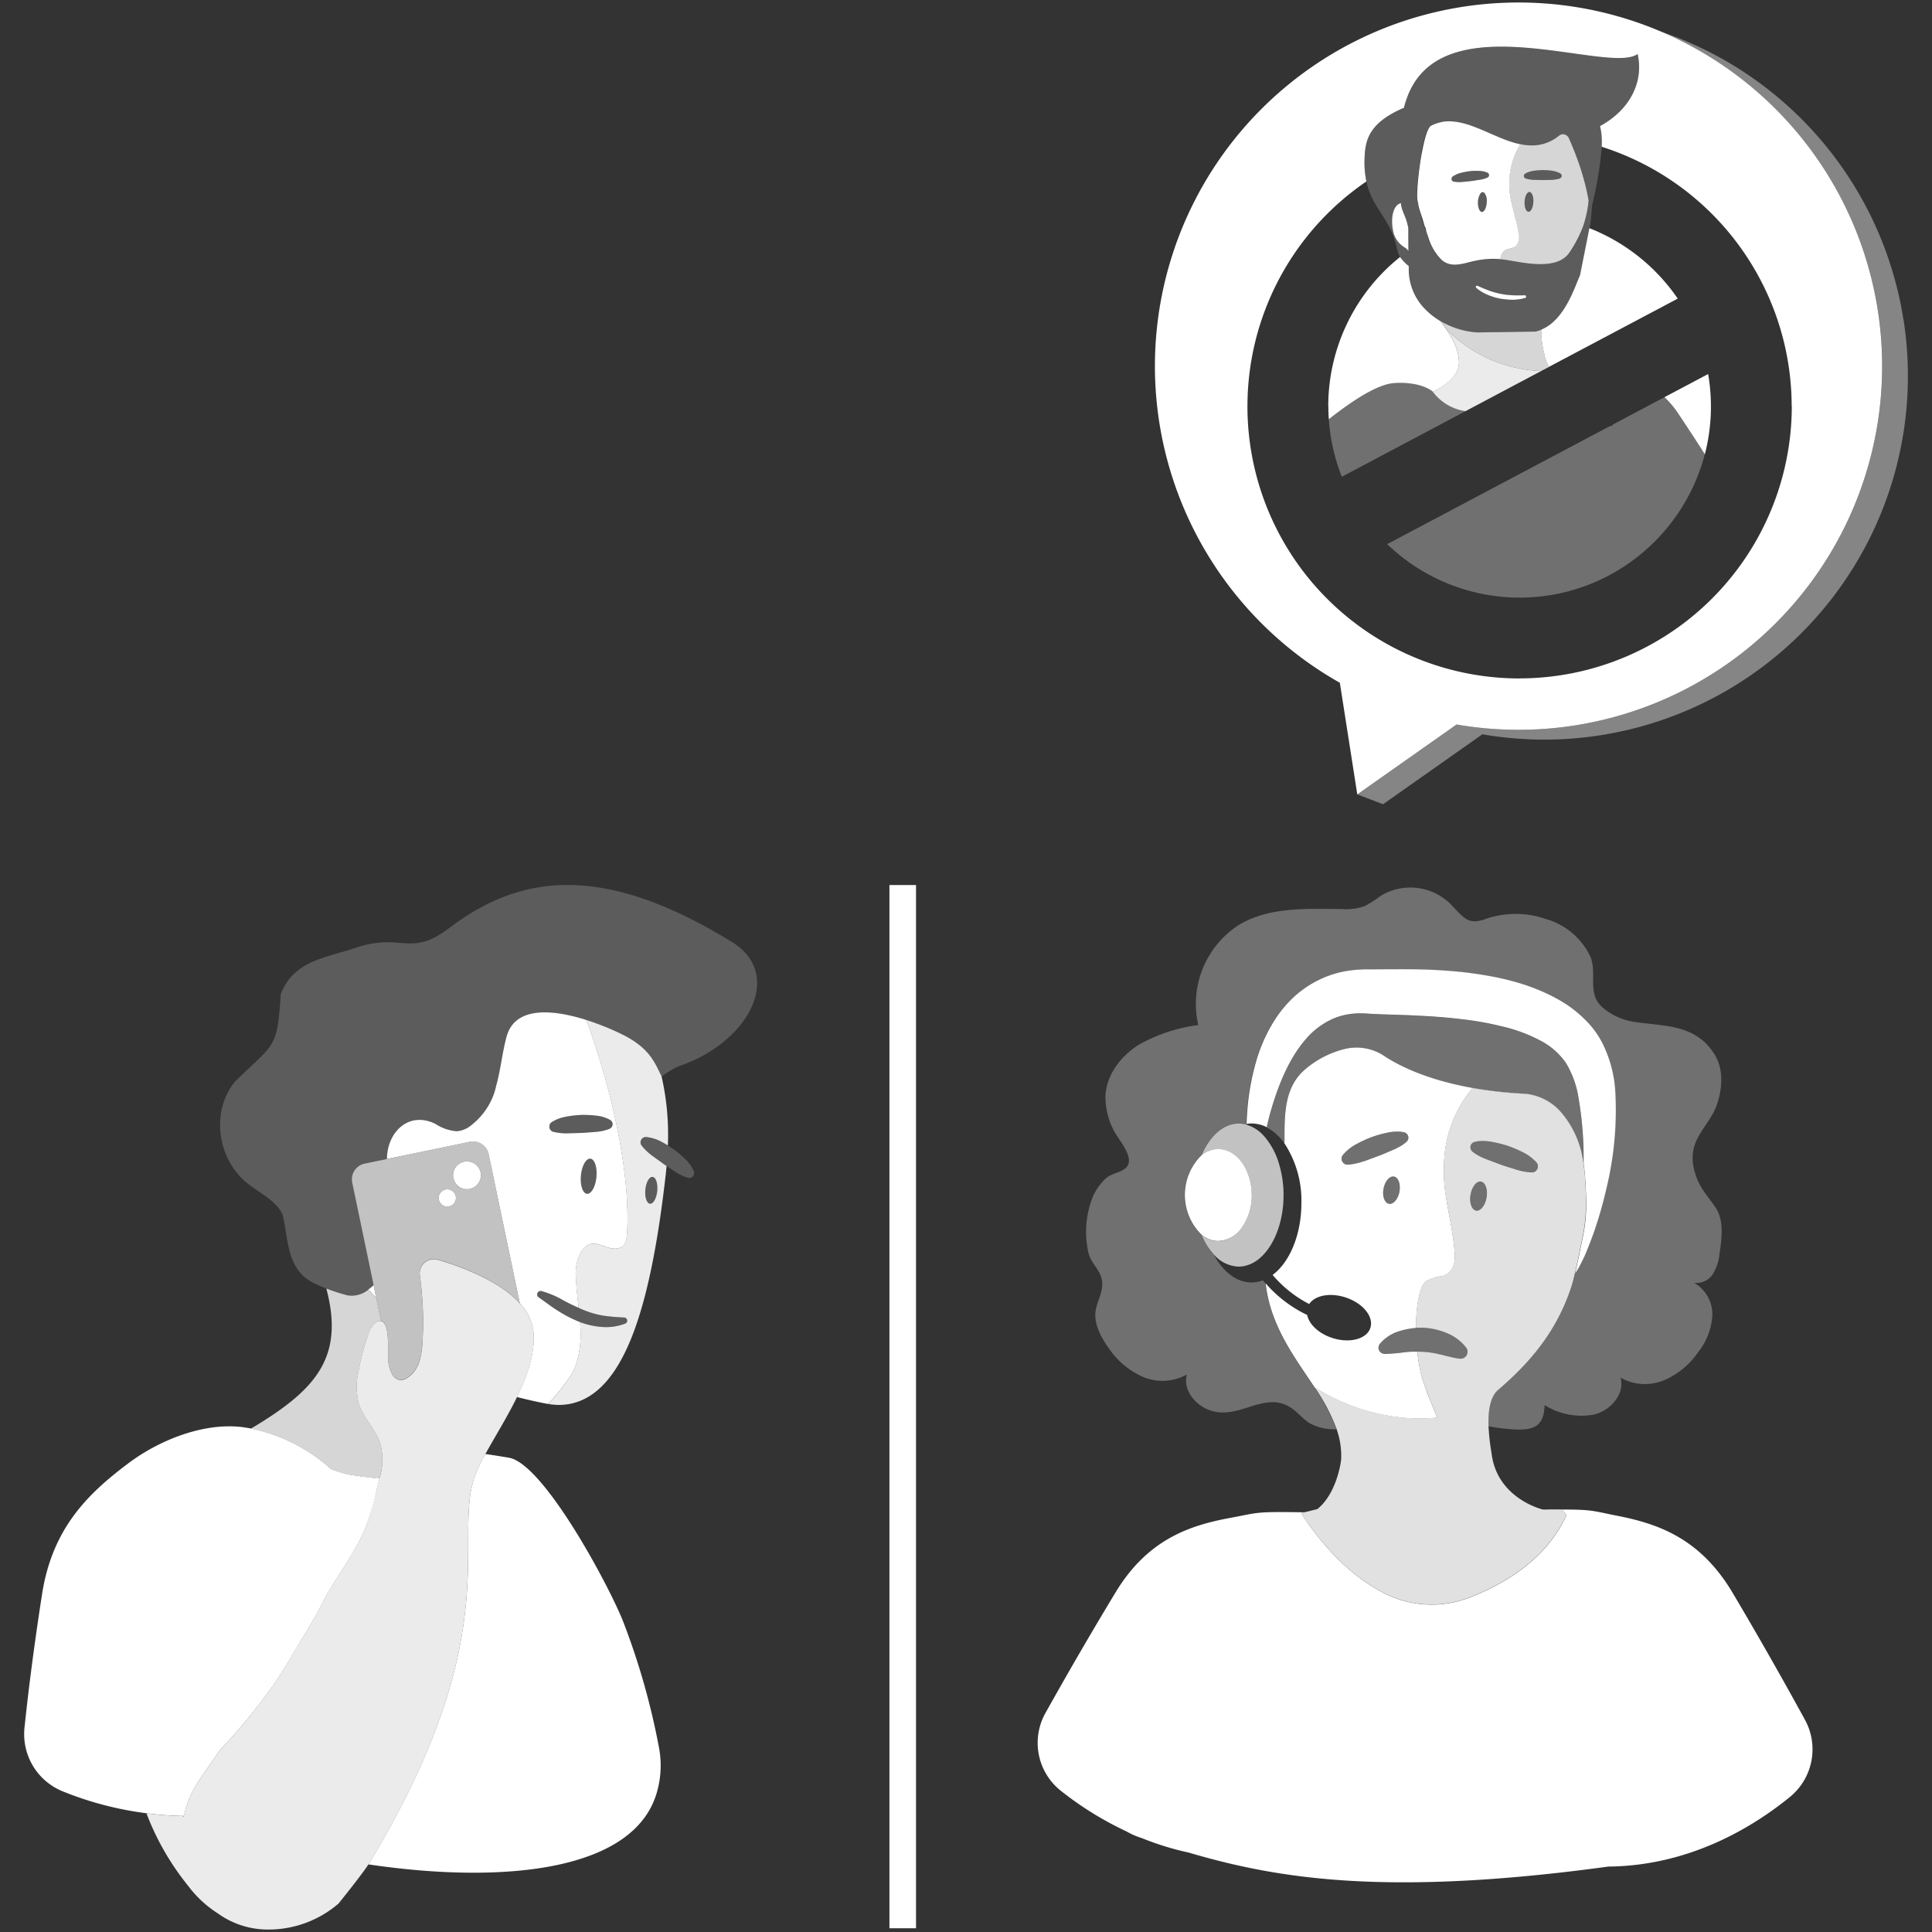 <svg viewBox="0 0 300 300" xmlns="http://www.w3.org/2000/svg"><rect x="0" y="0" width="300" height="300" fill="#333333" stroke="none"/><g fill="#fff"><path d="m 269.07 247.38 c -5.01 -8.46 -11.5 -10.75 -17.93 -12.01 -4.52 -.89 -3.67 -1.02 -11.48 -.96 a 16.63 16.63 0 0 0 2.94 .04 l .65 .81 c -1.67 3.76 -5.62 9.11 -14.93 12.76 a 16.33 16.33 0 0 1 -14.54 -1.26 l -.59 -.35 c -5.34 -3.23 -9.2 -8.46 -10.9 -11.07 -.14 -.24 -.21 -.38 -.21 -.38 l .55 -.13 c -7.92 -.12 -7.03 .02 -11.56 .86 -6.41 1.18 -12.87 3.37 -17.83 11.55 -4.49 7.41 -8.3 14.1 -10.89 18.73 a 9.5 9.5 0 0 0 2.31 12.05 51.41 51.41 0 0 0 10.3 6.38 10.89 10.89 0 0 0 2.29 1 l .05 .02 a 44.56 44.56 0 0 0 7.25 2.24 c 13.24 3.88 30.03 6.98 65.2 2.18 12.58 -.12 22.37 -6.08 28.14 -10.77 a 9.55 9.55 0 0 0 2.39 -12.01 c -2.62 -4.79 -6.56 -11.84 -11.21 -19.68 z"/><path d="m 266.42 187.56 c -1.22 -1.83 -2.56 -3.15 -3.2 -5.36 a 9.78 9.78 0 0 1 -.25 -1.01 6.92 6.92 0 0 1 -.04 -2.55 c .52 -2.72 2.82 -4.55 3.69 -7.17 .86 -2.6 1.06 -5.55 -.5 -7.93 -3.01 -4.57 -7.72 -4.14 -12.44 -4.88 a 9.8 9.8 0 0 1 -4.76 -2.16 c -2.59 -2.17 -.85 -5.29 -1.97 -7.96 a 10.96 10.96 0 0 0 -6.88 -5.83 14.36 14.36 0 0 0 -9.11 -.11 c -3.01 1.15 -3.53 .03 -5.76 -2.26 a 8.88 8.88 0 0 0 -10.78 -1.25 18.16 18.16 0 0 1 -2.51 1.61 8.58 8.58 0 0 1 -3.46 .46 c -5.52 -.05 -11.42 -.37 -16.14 2.5 a 14.6 14.6 0 0 0 -6.24 15.51 25.23 25.23 0 0 0 -9.34 3.12 c -2.78 1.78 -5 4.74 -5.08 8.05 a 11.47 11.47 0 0 0 1.16 4.93 c .74 1.65 3.72 4.63 1.93 6.15 -.81 .69 -2.17 .78 -3.07 1.6 a 8.77 8.77 0 0 0 -1.94 2.72 14.64 14.64 0 0 0 -.81 8.33 c .28 2.04 1.93 2.94 2.2 4.81 .26 1.77 -.89 3.29 -1.03 4.97 -.16 1.98 1.03 4.06 2.15 5.6 a 12.31 12.31 0 0 0 5.25 4.35 7.73 7.73 0 0 0 6.82 -.38 c -.71 2.44 1.41 5.03 4.02 5.71 4.44 1.17 8.27 -3.33 12.35 -.38 .94 .68 1.67 1.62 2.66 2.23 a 7.62 7.62 0 0 0 3.57 .95 c .2 .01 .41 .01 .61 .02 a 28.68 28.68 0 0 0 -3.43 -6.49 l .04 .02 c -3.08 -4.67 -6.86 -9.52 -7.62 -16.18 -.14 -.16 -.28 -.32 -.42 -.49 a 5.01 5.01 0 0 1 -1.75 .33 c -2.35 0 -4.45 -1.69 -5.87 -4.34 a 10.33 10.33 0 0 1 -1.9 -3.02 8.65 8.65 0 0 1 -.16 -12.24 c .05 -.05 .11 -.11 .16 -.16 1.25 -2.96 3.37 -4.9 5.77 -4.9 a 4.49 4.49 0 0 1 .97 .12 c .07 -.01 .13 -.04 .2 -.05 q .04 -.99 .11 -1.98 a 38.13 38.13 0 0 1 1.29 -7.42 24.58 24.58 0 0 1 3.28 -7.21 18.83 18.83 0 0 1 2.77 -3.2 16.52 16.52 0 0 1 3.62 -2.47 15.5 15.5 0 0 1 4.22 -1.42 18.31 18.31 0 0 1 2.17 -.26 c .36 -.02 .72 -.04 1.08 -.04 h .94 c 2.24 -.02 4.72 -.05 7.15 0 q 3.67 .08 7.42 .48 c 4.96 .62 10.11 1.65 14.95 4.54 a 18.91 18.91 0 0 1 3.41 2.64 14.24 14.24 0 0 1 2.73 3.57 19.33 19.33 0 0 1 2.14 8.06 51.64 51.64 0 0 1 -1.42 14.84 63.77 63.77 0 0 1 -2.03 7.01 c -.41 1.14 -.85 2.28 -1.34 3.39 -.26 .55 -.52 1.1 -.82 1.64 a 8.84 8.84 0 0 1 -.64 1.02 c -.22 .92 -.42 1.69 -.58 2.18 -2.32 6.95 -6.43 11.72 -11.34 15.93 -1.12 .96 -1.48 2.81 -1.5 4.72 0 .3 0 .6 .02 .9 a 30.5 30.5 0 0 0 4.14 .5 c 3.11 .14 4.46 -.67 4.57 -3.79 a 10.64 10.64 0 0 0 7.76 1.45 c 2.61 -.69 4.73 -3.28 4.02 -5.71 a 7.73 7.73 0 0 0 6.82 .38 12.3 12.3 0 0 0 5.25 -4.35 10.19 10.19 0 0 0 2.19 -5.62 5.68 5.68 0 0 0 -2.83 -5.14 3.01 3.01 0 0 0 2.92 -1.37 7.36 7.36 0 0 0 1.04 -3.25 c .35 -2.28 .69 -5.08 -.6 -7.01 z" opacity=".3"/><path d="m 245.11 170.55 a 14.97 14.97 0 0 0 -1.98 -5.5 10.98 10.98 0 0 0 -4.08 -3.51 23.99 23.99 0 0 0 -5.79 -2.13 47.76 47.76 0 0 0 -6.52 -1.15 c -2.23 -.28 -4.51 -.43 -6.82 -.54 -2.32 -.14 -4.61 -.15 -7.12 -.28 l -.85 -.05 c -.24 -.02 -.47 -.02 -.71 -.02 a 11.73 11.73 0 0 0 -1.38 .08 10.22 10.22 0 0 0 -2.59 .64 11.82 11.82 0 0 0 -4.53 3.31 c -2.66 3.05 -4.38 7.35 -5.6 11.77 -.17 .62 -.31 1.25 -.46 1.88 a 7.78 7.78 0 0 1 2.75 2.49 c .01 -.17 .02 -.35 .02 -.52 -.01 -4.04 -.01 -8.15 3.12 -10.89 a 14.91 14.91 0 0 1 6.3 -3.25 7.76 7.76 0 0 1 6.06 1.1 c 2.96 1.95 9.65 5.24 21.8 5.86 a 8.38 8.38 0 0 1 5.58 2.77 14.8 14.8 0 0 1 3.57 8.11 55.21 55.21 0 0 0 -.77 -10.17 z" opacity=".3"/><path d="m 196.69 175.03 c .15 -.63 .29 -1.26 .46 -1.88 1.22 -4.42 2.94 -8.72 5.6 -11.77 a 11.82 11.82 0 0 1 4.53 -3.31 10.22 10.22 0 0 1 2.59 -.64 11.73 11.73 0 0 1 1.38 -.08 q .35 0 .71 .02 l .85 .05 c 2.51 .14 4.8 .15 7.12 .28 2.31 .11 4.59 .26 6.82 .54 a 47.76 47.76 0 0 1 6.52 1.15 23.99 23.99 0 0 1 5.79 2.13 10.98 10.98 0 0 1 4.08 3.51 14.97 14.97 0 0 1 1.98 5.5 55.23 55.23 0 0 1 .78 10.14 c .1 .66 .18 1.35 .23 2.09 .1 1.46 .18 2.92 .17 4.37 a 23.09 23.09 0 0 1 -.4 4.34 c -.39 1.99 -.89 4.41 -1.31 6.24 a 8.84 8.84 0 0 0 .64 -1.02 c .29 -.54 .56 -1.09 .82 -1.64 .49 -1.12 .92 -2.25 1.34 -3.39 a 63.77 63.77 0 0 0 2.03 -7.01 51.63 51.63 0 0 0 1.42 -14.84 19.33 19.33 0 0 0 -2.14 -8.06 14.24 14.24 0 0 0 -2.73 -3.57 18.91 18.91 0 0 0 -3.41 -2.64 c -4.85 -2.88 -9.99 -3.91 -14.95 -4.54 q -3.74 -.41 -7.42 -.48 c -2.43 -.04 -4.91 -.01 -7.15 0 h -.94 c -.36 0 -.72 .02 -1.08 .04 a 18.28 18.28 0 0 0 -2.17 .26 15.5 15.5 0 0 0 -4.22 1.42 16.52 16.52 0 0 0 -3.62 2.47 18.83 18.83 0 0 0 -2.77 3.2 24.58 24.58 0 0 0 -3.28 7.21 38.13 38.13 0 0 0 -1.29 7.42 q -.07 1 -.11 1.98 a 4.97 4.97 0 0 1 .83 -.07 5.14 5.14 0 0 1 2.3 .58 z"/><path d="m 198.64 180.85 a 11.4 11.4 0 0 0 -2.31 -4.38 5.89 5.89 0 0 0 -2.8 -1.83 v -.1 c -.07 .01 -.13 .03 -.2 .05 a 4.49 4.49 0 0 0 -.97 -.12 c -2.4 0 -4.52 1.95 -5.77 4.9 a 4.25 4.25 0 0 1 2.09 -.91 3.89 3.89 0 0 1 .48 -.03 c 2.1 0 3.91 1.73 4.73 4.21 .08 .25 .16 .51 .22 .77 a 9.64 9.64 0 0 1 .24 2.17 v .06 a 8.65 8.65 0 0 1 -1.49 4.94 4.62 4.62 0 0 1 -3.7 2.14 3.92 3.92 0 0 1 -1.7 -.4 4.7 4.7 0 0 1 -.87 -.54 10.31 10.31 0 0 0 1.9 3.02 5.32 5.32 0 0 0 3.87 1.88 4.57 4.57 0 0 0 1.82 -.4 5.72 5.72 0 0 0 1.42 -.89 c .16 -.14 .32 -.28 .47 -.44 1.94 -1.97 3.24 -5.43 3.24 -9.37 a 16.68 16.68 0 0 0 -.67 -4.73 z" opacity=".7"/><path d="m 194.12 183.4 c -.06 -.27 -.14 -.52 -.22 -.77 -.81 -2.48 -2.62 -4.21 -4.73 -4.21 a 3.89 3.89 0 0 0 -.48 .03 4.25 4.25 0 0 0 -2.09 .91 8.65 8.65 0 0 0 -.16 12.24 l .16 .16 a 4.7 4.7 0 0 0 .87 .54 3.92 3.92 0 0 0 1.71 .4 4.62 4.62 0 0 0 3.7 -2.14 8.65 8.65 0 0 0 1.49 -4.94 v -.06 a 9.55 9.55 0 0 0 -.25 -2.16 z"/><path d="m 246.12 182.82 c -.05 -.74 -.13 -1.43 -.24 -2.09 a 14.8 14.8 0 0 0 -3.57 -8.11 8.38 8.38 0 0 0 -5.58 -2.77 64.7 64.7 0 0 1 -8.08 -.9 18.94 18.94 0 0 0 -4.31 10.05 25.39 25.39 0 0 0 .23 7.13 c .23 1.38 .5 2.76 .74 4.14 .12 .69 .23 1.38 .33 2.07 s .17 1.39 .22 2.09 c .01 .15 .02 .31 .02 .46 s 0 .32 -.01 .47 a 2.98 2.98 0 0 1 -1.07 2.4 2.19 2.19 0 0 1 -.39 .22 3.12 3.12 0 0 1 -.42 .15 6.82 6.82 0 0 0 -2.55 .8 2.08 2.08 0 0 0 -.34 .36 4.24 4.24 0 0 0 -.61 1.37 c -.11 .37 -.2 .78 -.28 1.2 a 24.42 24.42 0 0 0 -.34 4.2 v .13 a 8.64 8.64 0 0 1 1.24 -.01 10.68 10.68 0 0 1 3.63 .86 7.12 7.12 0 0 1 2.91 2.2 1.08 1.08 0 0 1 -.95 1.74 l -.17 -.02 a 11.43 11.43 0 0 1 -1.52 -.31 c -.49 -.09 -.93 -.25 -1.39 -.33 a 13.49 13.49 0 0 0 -2.71 -.41 c -.27 -.02 -.55 -.02 -.83 -.03 l .01 .08 c .08 .71 .18 1.4 .29 2.04 s .25 1.26 .41 1.81 c .15 .53 .36 1.17 .61 1.84 .16 .45 .34 .91 .51 1.36 s .35 .88 .51 1.27 c .08 .2 .16 .38 .23 .56 s .15 .36 .21 .51 c .19 .46 .32 .74 .32 .74 s -.28 .05 -.79 .09 a 24.89 24.89 0 0 1 -3.4 .03 c -.43 -.02 -.89 -.06 -1.37 -.11 -.24 -.02 -.49 -.05 -.74 -.09 s -.51 -.07 -.78 -.11 a 31.26 31.26 0 0 1 -4.11 -.92 31.6 31.6 0 0 1 -6.22 -2.59 q -.81 -.44 -1.63 -.95 a 28.43 28.43 0 0 1 3.41 6.47 c .08 .24 .16 .47 .22 .71 l .01 .01 a 12.57 12.57 0 0 1 .48 3.86 c -.03 .78 -.82 5.54 -3.7 7.84 l -1.94 .48 -.55 .13 s .08 .14 .21 .38 c 1.71 2.61 5.56 7.84 10.9 11.07 l .59 .35 a 16.33 16.33 0 0 0 14.54 1.26 c 9.31 -3.65 13.26 -9 14.93 -12.76 l -.65 -.81 a 16.63 16.63 0 0 1 -2.94 -.04 h -.11 l .06 .01 h -.02 c -.17 -.04 -7.15 -1.76 -7.97 -8.74 a 33.12 33.12 0 0 1 -.47 -4.21 c -.01 -.3 -.02 -.6 -.01 -.9 .03 -1.91 .38 -3.76 1.5 -4.72 4.91 -4.21 9.02 -8.97 11.34 -15.93 .16 -.49 .36 -1.26 .58 -2.18 .43 -1.83 .92 -4.25 1.31 -6.24 a 23.09 23.09 0 0 0 .4 -4.34 c .03 -1.43 -.05 -2.88 -.14 -4.32 z m -15.27 3.02 c -.18 1.25 -.89 2.21 -1.58 2.15 s -1.12 -1.12 -.94 -2.37 .89 -2.21 1.58 -2.15 1.12 1.12 .94 2.36 z m 7.65 -4.02 a .94 .94 0 0 1 -.64 .23 h -.02 a 9.51 9.51 0 0 1 -2.45 -.45 c -.76 -.25 -1.53 -.47 -2.29 -.74 s -1.5 -.56 -2.25 -.84 a 8.92 8.92 0 0 1 -1.12 -.5 5.85 5.85 0 0 1 -1.09 -.7 l -.01 -.01 a .86 .86 0 0 1 .33 -1.49 5 5 0 0 1 1.34 -.15 7.12 7.12 0 0 1 1.3 .13 17.7 17.7 0 0 1 2.51 .62 19.17 19.17 0 0 1 2.38 1.01 7.05 7.05 0 0 1 2.1 1.58 .93 .93 0 0 1 -.1 1.3 z" opacity=".85"/><path d="m 205.78 216.41 a 31.6 31.6 0 0 0 6.21 2.59 31.26 31.26 0 0 0 4.11 .92 q .4 .06 .78 .11 c .25 .03 .5 .06 .74 .09 .48 .05 .94 .09 1.37 .11 a 24.89 24.89 0 0 0 3.4 -.03 c .51 -.04 .79 -.09 .79 -.09 s -.12 -.29 -.32 -.74 c -.06 -.15 -.14 -.32 -.21 -.51 s -.15 -.36 -.23 -.56 c -.16 -.39 -.33 -.83 -.51 -1.27 s -.35 -.91 -.51 -1.36 c -.24 -.67 -.46 -1.32 -.61 -1.84 -.15 -.55 -.29 -1.16 -.41 -1.81 s -.21 -1.34 -.29 -2.04 a .55 .55 0 0 0 -.01 -.08 12.51 12.51 0 0 0 -1.93 .07 26.3 26.3 0 0 1 -2.91 .26 h -.23 a .96 .96 0 0 1 -.74 -1.57 6.3 6.3 0 0 1 3.15 -2 11.77 11.77 0 0 1 2.46 -.46 v -.13 a 24.42 24.42 0 0 1 .34 -4.2 c .08 -.42 .17 -.82 .28 -1.2 a 4.21 4.21 0 0 1 .61 -1.37 2.08 2.08 0 0 1 .34 -.36 6.82 6.82 0 0 1 2.55 -.8 3.12 3.12 0 0 0 .42 -.15 2.19 2.19 0 0 0 .39 -.22 2.98 2.98 0 0 0 1.07 -2.4 c .01 -.16 .01 -.32 .01 -.47 s -.01 -.31 -.02 -.46 c -.05 -.7 -.12 -1.39 -.22 -2.09 s -.21 -1.38 -.33 -2.07 c -.24 -1.38 -.52 -2.76 -.74 -4.14 a 25.39 25.39 0 0 1 -.23 -7.13 18.94 18.94 0 0 1 4.31 -10.05 64.7 64.7 0 0 0 8.08 .9 8.37 8.37 0 0 1 5.58 2.77 14.8 14.8 0 0 1 3.57 8.11 v -.03 a 14.8 14.8 0 0 0 -3.57 -8.11 8.38 8.38 0 0 0 -5.58 -2.77 c -12.16 -.62 -18.85 -3.91 -21.8 -5.86 a 7.75 7.75 0 0 0 -6.06 -1.1 14.91 14.91 0 0 0 -6.3 3.25 c -3.13 2.74 -3.13 6.84 -3.12 10.89 0 .17 -.01 .35 -.02 .52 a 16.17 16.17 0 0 1 2.64 9.27 c 0 4.95 -1.83 9.21 -4.47 11.17 a 18.66 18.66 0 0 0 5.68 4.52 c .89 -1.34 3.24 -1.81 5.63 -1.03 2.7 .87 4.43 2.99 3.87 4.73 s -3.21 2.44 -5.91 1.57 c -2.11 -.69 -3.62 -2.13 -3.9 -3.57 a 19.86 19.86 0 0 1 -6.45 -4.91 c .75 6.66 4.54 11.51 7.62 16.18 q .82 .51 1.63 .95 z m 11.55 -31.49 c -.18 1.17 -.89 2.08 -1.58 2.02 s -1.12 -1.06 -.94 -2.23 .89 -2.08 1.58 -2.02 1.11 1.06 .93 2.24 z m -5.58 -4.6 a 9.52 9.52 0 0 1 -2.43 .53 h -.02 a .93 .93 0 0 1 -.78 -1.51 7.06 7.06 0 0 1 2.04 -1.65 19.43 19.43 0 0 1 2.34 -1.09 17.85 17.85 0 0 1 2.48 -.71 7.27 7.27 0 0 1 1.29 -.17 4.99 4.99 0 0 1 1.35 .1 .86 .86 0 0 1 .65 1.03 .84 .84 0 0 1 -.27 .45 l -.01 .01 a 5.73 5.73 0 0 1 -1.06 .74 8.93 8.93 0 0 1 -1.1 .54 c -.74 .31 -1.47 .64 -2.22 .92 s -1.5 .55 -2.26 .83 z"/><path d="m 227.66 209.24 a 7.12 7.12 0 0 0 -2.91 -2.2 10.68 10.68 0 0 0 -3.63 -.86 8.65 8.65 0 0 0 -1.24 .01 11.77 11.77 0 0 0 -2.46 .46 6.3 6.3 0 0 0 -3.15 2 .96 .96 0 0 0 .74 1.57 h .23 a 26.3 26.3 0 0 0 2.91 -.26 12.51 12.51 0 0 1 1.93 -.07 c .28 .01 .55 .01 .83 .03 a 13.48 13.48 0 0 1 2.71 .41 c .46 .08 .9 .25 1.39 .33 a 11.43 11.43 0 0 0 1.52 .31 l .17 .02 a 1.08 1.08 0 0 0 .95 -1.74 z" opacity=".3"/><path d="m 216.38 182.7 c -.7 -.06 -1.4 .85 -1.58 2.02 s .24 2.17 .94 2.23 1.41 -.85 1.58 -2.02 -.24 -2.18 -.94 -2.23 z" opacity=".3"/><path d="m 229.91 183.47 c -.7 -.06 -1.41 .9 -1.58 2.15 s .24 2.3 .94 2.37 1.41 -.9 1.58 -2.15 -.24 -2.31 -.94 -2.37 z" opacity=".3"/><path d="m 236.48 178.92 a 19.1 19.1 0 0 0 -2.38 -1.01 17.7 17.7 0 0 0 -2.51 -.62 7.12 7.12 0 0 0 -1.3 -.13 5 5 0 0 0 -1.34 .15 .86 .86 0 0 0 -.33 1.49 l .01 .01 a 5.85 5.85 0 0 0 1.09 .7 8.92 8.92 0 0 0 1.12 .5 c .76 .28 1.5 .59 2.25 .84 s 1.52 .49 2.29 .74 a 9.51 9.51 0 0 0 2.45 .45 h .02 a .93 .93 0 0 0 .73 -1.54 7.06 7.06 0 0 0 -2.1 -1.58 z" opacity=".3"/><path d="m 216.22 178.59 a 8.93 8.93 0 0 0 1.1 -.54 5.73 5.73 0 0 0 1.06 -.74 l .01 -.01 a .84 .84 0 0 0 .27 -.45 .86 .86 0 0 0 -.64 -1.03 4.98 4.98 0 0 0 -1.35 -.1 7.27 7.27 0 0 0 -1.29 .17 17.85 17.85 0 0 0 -2.48 .71 19.43 19.43 0 0 0 -2.34 1.09 7.06 7.06 0 0 0 -2.04 1.65 .93 .93 0 0 0 .78 1.51 h .02 a 9.52 9.52 0 0 0 2.43 -.53 c .75 -.28 1.51 -.53 2.26 -.82 s 1.47 -.61 2.21 -.91 z" opacity=".3"/><path d="m 295.57 49.65 a 56.44 56.44 0 0 0 -37.76 -44.78 56.46 56.46 0 0 1 -31.62 107.63 l -15.42 10.86 3.99 1.52 15.42 -10.86 a 56.46 56.46 0 0 0 65.4 -64.36 z" opacity=".4"/><path d="m 239.33 51.18 a 13.92 13.92 0 0 0 .45 3.72 7.31 7.31 0 0 0 .73 2.07 l 20.01 -10.6 a 29.88 29.88 0 0 0 -13.72 -10.94 l -1.46 7.33 c -.86 1.89 -2.4 6.96 -6.01 8.42 z"/><path d="m 206.34 65.1 c 3.66 -2.89 7.56 -5.44 10.13 -5.61 4.28 -.28 6 1.32 6 1.32 s .01 .03 .01 .04 c 2.32 -1.12 4.12 -2.69 4.07 -4.62 -.06 -2.42 -1.39 -4.37 -2.92 -6.39 a 11.45 11.45 0 0 1 -2.8 -2.34 8.82 8.82 0 0 1 -2.08 -5.66 v -.53 a 6.3 6.3 0 0 1 -1.34 -1.41 29.67 29.67 0 0 0 -11.16 23.19 h .02 c -.01 .67 .02 1.34 .07 2.01 z"/><path d="m 260.56 64.17 c 1.54 2.3 2.95 4.46 4.17 6.37 a 29.62 29.62 0 0 0 .51 -12.46 l -6.78 3.59 a 14.72 14.72 0 0 1 2.1 2.5 z"/><path d="m 291.58 48.14 a 56.46 56.46 0 1 0 -83.53 57.88 l 2.71 17.34 15.42 -10.86 a 56.46 56.46 0 0 0 65.4 -64.36 z m -55.6 57.21 h -.02 a 42.25 42.25 0 0 1 -23.79 -77.17 14.61 14.61 0 0 1 -.28 -3.64 c .1 -2.73 .62 -5.46 6.11 -7.8 .02 -.06 .04 -.12 .05 -.18 .06 -.25 .13 -.49 .21 -.77 .01 -.02 .02 -.03 .03 -.05 4.99 -15.82 31.47 -4.04 36 -7.35 .96 4.23 -1.09 8.61 -5.84 11.19 a 10.18 10.18 0 0 1 .23 1.33 12.25 12.25 0 0 1 .03 1.88 42.33 42.33 0 0 1 29.5 40.29 h .02 a 42.31 42.31 0 0 1 -42.26 42.26 z"/><path d="m 222.49 60.84 a 7.68 7.68 0 0 0 5.06 3.01 l 11.77 -6.24 a 21.75 21.75 0 0 1 -14.42 -6.18 c -.33 -.5 -.7 -1 -1.09 -1.5 -.06 -.03 -.12 -.06 -.18 -.1 1.54 2.02 2.86 3.97 2.92 6.39 .05 1.93 -1.76 3.5 -4.07 4.62 v .01 z" opacity=".9"/><path d="m 235.19 33.39 c -.14 -.57 -.28 -1.13 -.41 -1.7 a 12.08 12.08 0 0 1 .5 -7.77 11.16 11.16 0 0 1 .8 -1.51 l -.06 -.02 c -.27 -.06 -.55 -.13 -.82 -.2 -.27 -.08 -.55 -.17 -.82 -.26 l -.15 -.05 c -.27 -.09 -.53 -.19 -.8 -.3 -.46 -.18 -.92 -.37 -1.37 -.57 -.52 -.22 -1.03 -.45 -1.54 -.67 -.14 -.06 -.29 -.12 -.43 -.18 l -.33 -.14 c -.18 -.07 -.35 -.14 -.53 -.21 -.09 -.03 -.17 -.07 -.26 -.1 q -.37 -.14 -.74 -.27 l -.22 -.07 q -.29 -.09 -.58 -.17 c -.08 -.02 -.16 -.04 -.24 -.06 -.26 -.07 -.51 -.12 -.76 -.17 l -.06 -.01 c -.23 -.04 -.47 -.07 -.7 -.09 -.07 -.01 -.15 -.01 -.22 -.02 q -.3 -.02 -.6 -.01 h -.17 a 6.03 6.03 0 0 0 -.75 .09 c -.06 .01 -.12 .03 -.17 .04 a 5.78 5.78 0 0 0 -.59 .16 c -.07 .02 -.14 .05 -.21 .07 a 5.86 5.86 0 0 0 -.74 .32 c -.53 .29 -1.03 2.04 -1.42 4.12 -.6 3.18 -.92 7.12 -.63 7.73 a 7.8 7.8 0 0 0 .45 1.78 c .02 .06 .03 .11 .05 .17 .17 .48 .34 1.09 .54 1.76 a 1.85 1.85 0 0 1 .24 .77 c .11 .36 .24 .72 .37 1.09 a 8.14 8.14 0 0 0 2.06 3.45 c 1.41 1.17 3 .64 4.78 .19 .19 -.04 .36 -.07 .54 -.11 a 13.09 13.09 0 0 1 3.77 -.23 c .01 -.06 .02 -.13 .03 -.19 a 1.88 1.88 0 0 1 .48 -1.02 c .5 -.46 1.33 -.35 1.86 -.78 a 2.08 2.08 0 0 0 .48 -1.93 26.39 26.39 0 0 0 -.63 -2.93 z m -4.93 -3.55 a .34 .34 0 0 1 .1 .03 .4 .4 0 0 1 .13 .09 c .01 .01 .02 .01 .03 .02 a 2.1 2.1 0 0 1 .34 1.43 c -.04 .74 -.3 1.35 -.62 1.48 a .32 .32 0 0 1 -.14 .02 c -.37 -.02 -.64 -.72 -.6 -1.57 a 2.54 2.54 0 0 1 .33 -1.2 .96 .96 0 0 1 .16 -.2 .4 .4 0 0 1 .21 -.1 .29 .29 0 0 1 .06 0 z m .92 -2.46 a .44 .44 0 0 1 -.2 .19 h -.01 a 3.21 3.21 0 0 1 -.65 .23 4.96 4.96 0 0 1 -.64 .13 c -.43 .06 -.85 .14 -1.27 .19 s -.85 .09 -1.27 .13 a 5.43 5.43 0 0 1 -1.33 -.03 h -.01 a .45 .45 0 0 1 -.21 -.82 3.94 3.94 0 0 1 1.27 -.56 11.34 11.34 0 0 1 1.35 -.26 10.23 10.23 0 0 1 1.38 -.05 3.98 3.98 0 0 1 .69 .07 2.77 2.77 0 0 1 .68 .21 .41 .41 0 0 1 .23 .54 s -.01 .02 -.02 .03 z"/><path d="m 218.68 35.35 c -.08 -.34 -.16 -.68 -.26 -1.01 -.24 -.82 -.65 -1.51 -.81 -2.3 a 2.41 2.41 0 0 1 -.07 -.49 h -.02 a 1.03 1.03 0 0 0 -.11 .03 c -1.12 .37 -1.57 2.46 -1 4.67 a 3.9 3.9 0 0 0 1.73 2.19 2.08 2.08 0 0 1 .53 .49 l .03 -.02 z"/><path d="m 229.35 51.62 a 12.92 12.92 0 0 1 -5.54 -1.69 c .38 .5 .75 1 1.09 1.5 a 21.75 21.75 0 0 0 14.42 6.18 l 1.2 -.63 a 7.31 7.31 0 0 1 -.73 -2.07 13.92 13.92 0 0 1 -.45 -3.72 5.36 5.36 0 0 1 -.95 .3 z" opacity=".8"/><path d="m 246.65 30.99 c -.11 -.63 -.24 -1.24 -.38 -1.83 -.07 -.3 -.14 -.58 -.22 -.87 -.22 -.85 -.46 -1.65 -.71 -2.4 q -.12 -.37 -.25 -.72 c -.16 -.47 -.33 -.9 -.48 -1.31 -.24 -.61 -.46 -1.15 -.65 -1.6 -.12 -.27 -.22 -.51 -.31 -.72 l -.03 -.08 a 1.14 1.14 0 0 0 -.65 -.57 .95 .95 0 0 0 -.21 -.04 .89 .89 0 0 0 -.62 .19 c -.09 .07 -.18 .13 -.27 .2 -.14 .1 -.28 .21 -.42 .3 -.08 .05 -.15 .09 -.23 .13 l -.06 .04 c -.14 .08 -.28 .16 -.42 .22 -.09 .04 -.17 .08 -.25 .12 -.15 .07 -.31 .13 -.47 .18 -.08 .03 -.16 .06 -.24 .08 a 5.23 5.23 0 0 1 -.52 .13 c -.06 .01 -.12 .03 -.18 .04 a 6.58 6.58 0 0 1 -.72 .09 h -.05 c -.22 .01 -.44 .02 -.66 .01 -.07 0 -.13 -.01 -.19 -.01 -.18 -.01 -.35 -.02 -.53 -.04 -.07 -.01 -.14 -.02 -.21 -.03 h -.02 c -.17 -.02 -.35 -.05 -.52 -.09 -.04 -.01 -.08 -.01 -.12 -.02 a 11.16 11.16 0 0 0 -.8 1.51 12.08 12.08 0 0 0 -.5 7.77 c .13 .57 .27 1.13 .41 1.7 a 26.48 26.48 0 0 1 .61 2.96 2.08 2.08 0 0 1 -.48 1.93 c -.53 .42 -1.36 .32 -1.86 .78 a 1.88 1.88 0 0 0 -.48 1.02 c -.01 .06 -.02 .13 -.03 .19 .45 .04 .92 .1 1.41 .19 2.78 .47 7.67 1.51 9.43 -1.33 a 19.04 19.04 0 0 0 2.08 -4.05 17.52 17.52 0 0 0 .83 -3.9 c -.01 -.05 -.02 -.11 -.03 -.17 z m -8.56 .39 a 2.76 2.76 0 0 1 -.25 1.08 .8 .8 0 0 1 -.36 .4 .32 .32 0 0 1 -.14 .02 .31 .31 0 0 1 -.14 -.04 .62 .62 0 0 1 -.23 -.24 1.35 1.35 0 0 1 -.09 -.19 2.79 2.79 0 0 1 -.14 -1.1 3.06 3.06 0 0 1 .16 -.85 1.31 1.31 0 0 1 .33 -.54 .38 .38 0 0 1 .27 -.11 .24 .24 0 0 1 .04 .01 .35 .35 0 0 1 .12 .05 .63 .63 0 0 1 .2 .22 2.18 2.18 0 0 1 .24 .98 2.78 2.78 0 0 1 0 .32 z m 4.32 -3.85 a .5 .5 0 0 1 -.28 .21 h -.01 a 5.37 5.37 0 0 1 -1.32 .19 c -.43 0 -.86 .02 -1.28 .02 s -.85 -.02 -1.28 -.03 a 5.23 5.23 0 0 1 -.65 -.05 3.28 3.28 0 0 1 -.67 -.16 h -.01 a .42 .42 0 0 1 -.27 -.52 l .01 -.03 a .44 .44 0 0 1 .18 -.2 2.8 2.8 0 0 1 .65 -.29 4.03 4.03 0 0 1 .68 -.15 10.23 10.23 0 0 1 1.38 -.11 11.09 11.09 0 0 1 1.38 .09 3.95 3.95 0 0 1 1.33 .41 .44 .44 0 0 1 .19 .6 z" opacity=".8"/><path d="m 242.24 26.89 a 3.95 3.95 0 0 0 -1.33 -.41 11.09 11.09 0 0 0 -1.38 -.09 10.23 10.23 0 0 0 -1.38 .11 4.03 4.03 0 0 0 -.68 .15 2.8 2.8 0 0 0 -.65 .29 .44 .44 0 0 0 -.18 .2 .42 .42 0 0 0 .23 .54 l .03 .01 h .01 a 3.28 3.28 0 0 0 .67 .16 5.23 5.23 0 0 0 .65 .05 c .43 .01 .86 .04 1.28 .03 s .85 -.02 1.28 -.02 a 5.37 5.37 0 0 0 1.32 -.19 h .01 a .5 .5 0 0 0 .28 -.21 .44 .44 0 0 0 -.14 -.61 z" opacity=".2"/><path d="m 225.8 28.23 h .01 a 5.43 5.43 0 0 0 1.33 .03 c .43 -.05 .85 -.08 1.27 -.13 s .84 -.13 1.27 -.19 a 4.96 4.96 0 0 0 .64 -.13 3.21 3.21 0 0 0 .65 -.23 h .01 a .44 .44 0 0 0 .2 -.19 .41 .41 0 0 0 -.17 -.56 l -.03 -.02 a 2.77 2.77 0 0 0 -.68 -.21 3.98 3.98 0 0 0 -.69 -.07 10.23 10.23 0 0 0 -1.38 .05 11.34 11.34 0 0 0 -1.35 .26 3.94 3.94 0 0 0 -1.27 .56 .45 .45 0 0 0 .21 .82 z" opacity=".2"/><path d="m 254.29 8.4 c -4.53 3.31 -31.02 -8.47 -36 7.35 -.09 .27 -.17 .53 -.24 .82 -.02 .06 -.04 .11 -.05 .18 -5.49 2.35 -6.01 5.08 -6.11 7.8 a 14.61 14.61 0 0 0 .28 3.64 c .93 4.33 3.85 5.72 4.8 10.63 a 3.12 3.12 0 0 0 .45 1.08 6.3 6.3 0 0 0 1.34 1.41 v .53 a 8.82 8.82 0 0 0 2.08 5.66 11.45 11.45 0 0 0 2.8 2.34 c .06 .04 .12 .06 .18 .1 a 12.92 12.92 0 0 0 5.54 1.69 l 9.03 -.14 a 5.36 5.36 0 0 0 .95 -.3 c 3.62 -1.46 5.15 -6.54 6.01 -8.42 l 1.46 -7.33 .18 -.92 c .02 -.13 .23 -2.47 .22 -2.6 a 57.43 57.43 0 0 0 1.51 -9.12 12.25 12.25 0 0 0 -.03 -1.88 10.18 10.18 0 0 0 -.23 -1.33 c 4.74 -2.58 6.79 -6.96 5.83 -11.19 z m -36.13 30.04 a 3.9 3.9 0 0 1 -1.73 -2.19 c -.57 -2.2 -.13 -4.29 1 -4.67 a 1.03 1.03 0 0 1 .11 -.03 h .02 a 2.93 2.93 0 0 0 .07 .49 c .15 .79 .57 1.48 .81 2.3 .1 .33 .17 .67 .26 1.01 l .04 3.56 -.03 .02 a 2.09 2.09 0 0 0 -.55 -.49 z m 18.69 7.82 a 6.91 6.91 0 0 1 -1.98 .29 c -.17 0 -.34 -.02 -.5 -.02 a 9.9 9.9 0 0 1 -1.07 -.11 c -.14 -.02 -.29 -.04 -.43 -.06 a 9.75 9.75 0 0 1 -1.92 -.61 6.55 6.55 0 0 1 -1.71 -1.05 .19 .19 0 0 1 -.02 -.27 .19 .19 0 0 1 .22 -.05 c .59 .26 1.17 .51 1.76 .73 a 12.27 12.27 0 0 0 1.82 .51 c .04 .01 .07 .01 .11 .02 .3 .06 .59 .1 .89 .14 s .58 .06 .87 .07 c .63 .03 1.26 .02 1.9 0 a .21 .21 0 0 1 .07 .41 z m 9 -11.19 a 19.04 19.04 0 0 1 -2.08 4.05 c -1.75 2.84 -6.65 1.8 -9.43 1.33 -.49 -.08 -.95 -.15 -1.41 -.19 a 13.09 13.09 0 0 0 -3.77 .23 c -.18 .03 -.35 .07 -.54 .11 -1.78 .45 -3.38 .98 -4.78 -.19 a 8.14 8.14 0 0 1 -2.06 -3.45 c -.13 -.37 -.25 -.73 -.37 -1.09 -.08 -.26 -.16 -.52 -.24 -.77 a 7.27 7.27 0 0 1 -.54 -1.76 c -.02 -.06 -.03 -.11 -.05 -.17 a 7.8 7.8 0 0 1 -.45 -1.78 c -.29 -.61 .03 -4.55 .63 -7.73 l -.08 .03 c .43 -2.08 .96 -3.86 1.5 -4.15 a 5.86 5.86 0 0 1 .74 -.32 c .07 -.03 .14 -.05 .21 -.07 a 5.78 5.78 0 0 1 .59 -.16 c .06 -.01 .12 -.03 .17 -.04 a 6.05 6.05 0 0 1 .75 -.09 h .17 q .3 -.01 .6 .01 c .07 0 .15 .01 .22 .02 .23 .02 .47 .05 .7 .09 l .06 .01 c .25 .05 .51 .1 .76 .17 .08 .02 .16 .04 .24 .06 q .29 .08 .58 .17 l .22 .07 c .25 .08 .49 .17 .74 .27 .09 .03 .17 .07 .26 .1 .18 .07 .35 .14 .53 .21 l .33 .14 c .14 .06 .29 .12 .43 .18 .51 .22 1.03 .45 1.55 .67 q .68 .3 1.37 .57 c .27 .11 .53 .2 .8 .3 l .15 .05 c .27 .09 .55 .18 .82 .26 s .55 .15 .82 .2 c .06 .01 .12 .02 .18 .04 .17 .03 .35 .06 .52 .09 h .02 c .07 .01 .14 .02 .21 .03 .18 .02 .35 .03 .53 .04 .06 0 .13 .01 .19 .01 .22 .01 .44 0 .66 -.01 h .05 a 6.58 6.58 0 0 0 .72 -.09 c .06 -.01 .12 -.03 .18 -.04 .18 -.04 .35 -.08 .52 -.13 .08 -.03 .16 -.05 .24 -.08 .16 -.05 .31 -.12 .47 -.18 .09 -.04 .17 -.08 .25 -.12 .14 -.07 .27 -.14 .41 -.22 .02 -.01 .05 -.03 .07 -.04 .08 -.04 .15 -.08 .23 -.13 .14 -.09 .28 -.2 .42 -.3 .09 -.07 .18 -.12 .28 -.2 a .89 .89 0 0 1 .62 -.19 .95 .95 0 0 1 .21 .04 1.14 1.14 0 0 1 .65 .57 l .03 .08 c .09 .21 .19 .45 .31 .72 .19 .46 .41 .99 .65 1.6 .16 .41 .32 .84 .48 1.31 q .12 .35 .25 .72 c .25 .74 .49 1.54 .71 2.4 .07 .28 .15 .57 .22 .87 .14 .59 .27 1.2 .38 1.83 .01 .06 .02 .12 .03 .18 a 17.53 17.53 0 0 1 -.83 3.86 z" opacity=".2"/><path d="m 236.78 45.85 c -.64 .02 -1.27 .03 -1.9 0 -.29 -.01 -.58 -.04 -.87 -.07 s -.6 -.08 -.89 -.14 c -.04 -.01 -.07 -.01 -.11 -.02 a 12.27 12.27 0 0 1 -1.82 -.51 c -.59 -.22 -1.17 -.47 -1.76 -.73 a .19 .19 0 0 0 -.22 .05 .19 .19 0 0 0 .02 .27 6.57 6.57 0 0 0 1.71 1.05 9.75 9.75 0 0 0 1.92 .61 c .14 .03 .29 .04 .43 .06 a 9.9 9.9 0 0 0 1.07 .11 c .17 .01 .34 .02 .5 .02 a 6.91 6.91 0 0 0 1.98 -.29 .21 .21 0 0 0 -.07 -.41 z"/><path d="m 230.2 29.85 l -.35 .29 h -.02 a 2.53 2.53 0 0 0 -.33 1.2 c -.04 .85 .23 1.55 .6 1.57 a .32 .32 0 0 0 .14 -.02 c .32 -.13 .58 -.74 .62 -1.48 a 2.1 2.1 0 0 0 -.34 -1.43 c -.01 -.01 -.02 -.01 -.03 -.02 a .4 .4 0 0 0 -.13 -.09 .34 .34 0 0 0 -.1 -.03 .25 .25 0 0 0 -.06 .01 z" opacity=".2"/><path d="m 237.66 29.87 a .35 .35 0 0 0 -.12 -.05 .24 .24 0 0 0 -.04 -.01 .38 .38 0 0 0 -.27 .11 1.31 1.31 0 0 0 -.33 .54 3.06 3.06 0 0 0 -.16 .85 2.79 2.79 0 0 0 .14 1.1 1.47 1.47 0 0 0 .09 .19 .62 .62 0 0 0 .23 .24 .31 .31 0 0 0 .14 .04 .32 .32 0 0 0 .14 -.02 .8 .8 0 0 0 .36 -.4 2.76 2.76 0 0 0 .25 -1.08 c 0 -.11 .01 -.21 0 -.31 a 2.18 2.18 0 0 0 -.24 -.98 .63 .63 0 0 0 -.19 -.22 z" opacity=".2"/><path d="m 260.56 64.17 a 14.68 14.68 0 0 0 -2.09 -2.5 l -4.74 2.51 -3.36 1.78 .07 .08 c -.21 .08 -.44 .15 -.66 .23 l -9.33 4.95 -18.77 9.95 -6.28 3.32 a 30.23 30.23 0 0 0 2.57 2.21 29.61 29.61 0 0 0 34.49 1.08 29.97 29.97 0 0 0 12.27 -17.26 c -1.22 -1.89 -2.63 -4.06 -4.17 -6.35 z" opacity=".3"/><path d="m 222.49 60.84 l -.01 .01 v -.01 a .12 .12 0 0 0 -.01 -.04 c 0 -.01 -1.72 -1.6 -6 -1.32 -2.57 .17 -6.47 2.72 -10.13 5.62 a 29.48 29.48 0 0 0 2.02 8.93 l 7.49 -3.97 2.13 -1.13 5.62 -2.98 3.95 -2.1 a 7.68 7.68 0 0 1 -5.06 -3.01 z" opacity=".3"/><path d="m 59.02 224.04 c -.77 -2.2 -2.61 -3.86 -3.31 -6.1 a 10.86 10.86 0 0 1 0 -5.19 38.58 38.58 0 0 1 1.48 -5.56 6.21 6.21 0 0 1 .44 -1.01 2.47 2.47 0 0 1 .48 -.6 c .04 -.04 .07 -.08 .12 -.12 a 1.22 1.22 0 0 1 .95 -.33 l -.75 -3.57 c -.33 -.35 -.65 -.7 -.97 -1.05 l -.33 -.2 a 4.07 4.07 0 0 1 -3.21 .82 c -.2 -.05 -.4 -.11 -.6 -.17 -.36 -.1 -.71 -.2 -1.05 -.32 -.56 -.18 -1.1 -.37 -1.6 -.56 2.84 10.7 -1.58 15.73 -11.69 21.75 a 26.6 26.6 0 0 1 12.4 6.29 c .52 .2 1.05 .39 1.57 .54 l 1.05 .29 c 1.79 .29 3.41 .5 4.89 .65 a 9.46 9.46 0 0 0 .13 -5.56 z" opacity=".8"/><path d="m 102.32 271.33 a 111.34 111.34 0 0 0 -5.63 -19.73 c -2.5 -6.11 -12.39 -24.37 -17.68 -25.25 -2.45 -.41 -3.34 -.53 -3.65 -.57 a 23.01 23.01 0 0 0 -1.77 3.83 17.56 17.56 0 0 0 -.7 3.63 c -.39 3.96 .05 8.72 -.47 14.99 -.79 9.44 -3.76 22.3 -15.03 40.98 -.05 .09 -.12 .19 -.19 .29 21.04 3.12 41.81 1.1 44.93 -11.68 l .01 -.03 a 15 15 0 0 0 .18 -6.46 z"/><path d="m 78.65 161 c -.68 2.52 -.91 5.15 -1.62 7.66 a 10.6 10.6 0 0 1 -4.25 6.36 4.01 4.01 0 0 1 -1.86 .64 7.07 7.07 0 0 1 -3.32 -1.15 c -3.93 -1.94 -7.22 .98 -7.5 4.98 -.01 .16 -.01 .32 -.01 .48 l 12.85 -2.67 a 2.49 2.49 0 0 1 2.94 1.93 l 4.84 23.17 a 7.61 7.61 0 0 1 2.15 4.75 c .15 3.21 -1.03 6.56 -2.6 9.78 q 2.27 .58 4.56 1.03 c .1 .02 .19 .03 .28 .04 a 34.05 34.05 0 0 0 3.67 -4.64 9.85 9.85 0 0 0 .8 -1.9 16.08 16.08 0 0 0 .54 -5.49 c -.01 -.23 -.04 -.46 -.06 -.69 -.11 -.04 -.22 -.08 -.33 -.12 a 20.33 20.33 0 0 1 -3.23 -1.71 c -1.01 -.64 -1.93 -1.36 -2.81 -1.97 l -.05 -.03 a .54 .54 0 0 1 .43 -.97 13.75 13.75 0 0 1 3.35 1.41 c .81 .44 1.62 .83 2.44 1.19 -.18 -1.56 -.37 -3.11 -.43 -4.68 a 6.94 6.94 0 0 1 .75 -3.91 c 1.97 -3.17 3.99 .3 6.32 -.83 .78 -.38 .85 -1.75 .89 -2.47 .49 -9.72 -2.71 -23.04 -6.35 -32.81 -5 -1.59 -11.07 -2.28 -12.39 2.62 z m 13.96 21.76 c -.14 1.5 -.8 2.67 -1.46 2.61 s -1.08 -1.34 -.94 -2.84 .8 -2.67 1.46 -2.61 1.08 1.33 .94 2.84 z m -7.28 -8.04 a .83 .83 0 0 1 .36 -.49 6.28 6.28 0 0 1 2.2 -.83 17.01 17.01 0 0 1 2.29 -.27 16.32 16.32 0 0 1 2.31 .1 5.55 5.55 0 0 1 2.26 .68 .76 .76 0 0 1 .27 1.04 .75 .75 0 0 1 -.37 .32 l -.01 .01 a 7.14 7.14 0 0 1 -2.19 .48 c -.72 .06 -1.43 .12 -2.14 .16 l -2.15 .06 a 8.48 8.48 0 0 1 -2.22 -.23 h -.01 a .83 .83 0 0 1 -.6 -1.01 z"/><path d="m 58.31 201 l -.3 -1.45 a 7.94 7.94 0 0 1 -.78 .67 c -.03 .02 -.07 .05 -.1 .07 l .33 .2 c .32 .36 .64 .71 .97 1.05 z"/><path d="m 96.71 160.67 a 40.4 40.4 0 0 0 -5.68 -2.29 c 3.64 9.77 6.84 23.09 6.35 32.81 -.04 .72 -.11 2.09 -.89 2.47 -2.33 1.13 -4.35 -2.34 -6.32 .83 a 6.93 6.93 0 0 0 -.75 3.91 c .05 1.57 .25 3.12 .43 4.68 .2 .09 .4 .19 .61 .27 a 14.2 14.2 0 0 0 3.13 .93 31.31 31.31 0 0 0 3.31 .3 h .02 a .49 .49 0 0 1 .15 .95 8.27 8.27 0 0 1 -3.7 .51 12.1 12.1 0 0 1 -3.32 -.75 c .02 .23 .04 .46 .06 .69 a 16.08 16.08 0 0 1 -.54 5.49 9.85 9.85 0 0 1 -.8 1.9 34.02 34.02 0 0 1 -3.65 4.63 10.55 10.55 0 0 0 1.68 .16 c 5.45 -.04 9.18 -4.58 11.8 -11.87 2.28 -6.37 3.75 -14.81 4.8 -24.13 .04 -.38 .07 -.74 .11 -1.11 -.17 -.11 -.34 -.22 -.51 -.34 l -1.74 -1.26 a 8.51 8.51 0 0 1 -1.61 -1.54 l -.01 -.01 a .83 .83 0 0 1 .73 -1.34 6.3 6.3 0 0 1 2.25 .69 c .37 .19 .73 .4 1.09 .61 .02 -.47 .03 -.95 .03 -1.41 a 40.61 40.61 0 0 0 -1.02 -9.34 c -1.02 -2 -1.74 -4.3 -6.01 -6.44 z m 3.5 24.07 c .11 -1.15 .61 -2.04 1.12 -1.99 s .83 1.02 .72 2.17 -.61 2.04 -1.12 1.99 -.83 -1.02 -.72 -2.17 z" opacity=".9"/><path d="m 100.92 186.91 c .51 .05 1.01 -.84 1.12 -1.99 s -.21 -2.12 -.72 -2.17 -1.01 .84 -1.12 1.99 .21 2.12 .72 2.17 z" opacity=".2"/><path d="m 91.67 179.92 c -.66 -.06 -1.32 1.1 -1.46 2.61 s .28 2.77 .94 2.84 1.32 -1.1 1.46 -2.61 -.28 -2.77 -.94 -2.84 z" opacity=".2"/><path d="m 102.74 167.15 l .01 .01 a 14.54 14.54 0 0 1 2.55 -1.56 c 11.08 -3.7 16.48 -14.33 8.37 -19.32 -19.71 -12.12 -32.6 -10.77 -43.88 -2.2 -6.21 4.72 -7.27 .58 -14.79 3.17 -4.61 1.52 -9.36 1.96 -11.39 7.06 -.61 8.64 -.81 7.47 -7.07 13.59 -3.81 4.56 -2.91 12.03 1.92 15.88 1.92 1.53 4.44 2.65 5.41 4.82 .94 3.64 .55 8.26 4.55 10.48 a 19.6 19.6 0 0 0 2.26 .99 c .5 .19 1.04 .38 1.6 .56 .34 .11 .7 .21 1.05 .32 .2 .06 .4 .11 .6 .17 a 4.07 4.07 0 0 0 3.21 -.82 c .03 -.02 .07 -.05 .1 -.07 a 7.94 7.94 0 0 0 .78 -.67 l -3.32 -15.91 a 2.49 2.49 0 0 1 1.93 -2.94 l 3.47 -.72 c .01 -.16 0 -.32 .01 -.48 .28 -4 3.57 -6.93 7.5 -4.98 a 7.07 7.07 0 0 0 3.32 1.15 4.01 4.01 0 0 0 1.86 -.64 c 2.23 -1.36 3.54 -3.85 4.25 -6.36 s .94 -5.14 1.62 -7.66 c 1.33 -4.9 7.39 -4.2 12.38 -2.62 a 40.4 40.4 0 0 1 5.68 2.29 c 4.27 2.14 5 4.44 6.02 6.45" opacity=".2"/><path d="m 85.92 175.74 h .01 a 8.48 8.48 0 0 0 2.22 .23 l 2.15 -.06 c .71 -.04 1.43 -.1 2.14 -.16 a 7.14 7.14 0 0 0 2.19 -.48 h .01 a .75 .75 0 0 0 .37 -.32 .76 .76 0 0 0 -.27 -1.04 5.55 5.55 0 0 0 -2.26 -.68 16.32 16.32 0 0 0 -2.31 -.1 17.01 17.01 0 0 0 -2.29 .27 6.28 6.28 0 0 0 -2.2 .83 .83 .83 0 0 0 .24 1.5 z" opacity=".2"/><path d="m 103.71 177.87 c -.36 -.22 -.72 -.42 -1.09 -.61 a 6.3 6.3 0 0 0 -2.25 -.69 .83 .83 0 0 0 -.73 1.34 l .01 .01 a 8.51 8.51 0 0 0 1.61 1.54 l 1.74 1.26 c .17 .12 .34 .22 .51 .34 .43 .28 .85 .57 1.28 .85 a 7.18 7.18 0 0 0 2.02 .97 h .01 a .76 .76 0 0 0 .91 -1.02 5.56 5.56 0 0 0 -1.37 -1.92 16.32 16.32 0 0 0 -1.77 -1.49 c -.29 -.2 -.59 -.39 -.89 -.58" opacity=".2"/><path d="m 96.92 204.58 h -.02 a 31.31 31.31 0 0 1 -3.31 -.3 14.2 14.2 0 0 1 -3.13 -.93 c -.2 -.08 -.4 -.18 -.6 -.27 -.82 -.36 -1.63 -.76 -2.44 -1.19 a 13.75 13.75 0 0 0 -3.35 -1.41 .54 .54 0 0 0 -.43 .97 l .05 .03 c .89 .61 1.8 1.33 2.81 1.97 a 20.3 20.3 0 0 0 3.23 1.71 l .33 .12 a 12.1 12.1 0 0 0 3.32 .75 8.27 8.27 0 0 0 3.7 -.51 .49 .49 0 0 0 -.15 -.95 z" opacity=".2"/><path d="m 75.88 179.22 a 2.49 2.49 0 0 0 -2.94 -1.93 l -12.85 2.68 -3.47 .72 a 2.49 2.49 0 0 0 -1.93 2.94 l 3.32 15.91 .3 1.45 .11 .54 .75 3.57 c .61 .11 .89 1.05 1.01 2.16 a 19.94 19.94 0 0 1 .09 2.25 c 0 .28 -.01 .55 -.01 .78 0 .28 -.01 .51 0 .65 a 5.37 5.37 0 0 0 .64 2.42 1.51 1.51 0 0 0 2.28 .59 3.98 3.98 0 0 0 .68 -.5 5.07 5.07 0 0 0 1.41 -2.67 13 13 0 0 0 .3 -2 c .06 -.81 .08 -1.6 .11 -2.3 .01 -.36 .02 -.72 .02 -1.08 a 56.43 56.43 0 0 0 -.52 -7.41 2.2 2.2 0 0 1 2.8 -2.4 c 3.7 1.09 9.58 3.29 12.73 6.78 z m -6.42 8.14 a 1.34 1.34 0 1 1 1.34 -1.34 1.34 1.34 0 0 1 -1.34 1.34 z m 3.05 -2.7 a 2.16 2.16 0 1 1 2.16 -2.16 2.16 2.16 0 0 1 -2.16 2.16 z" opacity=".7"/><path d="m 72.51 180.34 c 1.19 0 2.16 .96 2.16 2.16 0 1.19 -.97 2.16 -2.16 2.16 s -2.16 -.97 -2.16 -2.16 c 0 -1.2 .97 -2.16 2.16 -2.16 z"/><path d="m 69.46 187.36 a 1.34 1.34 0 1 0 -1.34 -1.34 1.34 1.34 0 0 0 1.34 1.34 z"/><path d="m 54.01 228.94 l -1.05 -.29 c -.52 -.15 -1.05 -.34 -1.57 -.54 a 26.6 26.6 0 0 0 -12.4 -6.29 c -.44 -.08 -.7 -.12 -.7 -.12 -6 -1.03 -13.23 1.66 -18.39 5.54 -6.3 4.74 -11.8 10.1 -13.38 20.37 -1.4 9.04 -2.24 16.05 -2.72 20.71 a 9.58 9.58 0 0 0 5.99 9.86 51.87 51.87 0 0 0 12.96 3.38 50.34 50.34 0 0 0 5.57 .42 h .23 a 16.22 16.22 0 0 1 2.46 -5.67 l 3.12 -4.52 a 92.21 92.21 0 0 0 8.59 -10.53 c .68 -.97 2.38 -3.77 3.86 -6.25 1.37 -2.29 2.55 -4.3 2.55 -4.3 l .97 -1.88 c .85 -1.64 1.85 -3.2 2.85 -4.77 a 49.17 49.17 0 0 0 3.36 -5.81 c .21 -.45 .39 -.91 .57 -1.37 .14 -.36 .26 -.72 .39 -1.08 a 32.51 32.51 0 0 0 1.08 -3.83 c .17 -.81 .38 -1.6 .57 -2.39 -1.51 -.14 -3.13 -.35 -4.91 -.64 z"/><path d="m 80.72 202.4 c -3.15 -3.5 -9.03 -5.69 -12.73 -6.78 a 2.2 2.2 0 0 0 -2.8 2.4 56.43 56.43 0 0 1 .52 7.41 c 0 .36 -.01 .72 -.02 1.08 -.03 .69 -.05 1.49 -.11 2.3 a 13 13 0 0 1 -.3 2 5.07 5.07 0 0 1 -1.41 2.67 3.98 3.98 0 0 1 -.68 .5 1.51 1.51 0 0 1 -2.12 -.31 1.57 1.57 0 0 1 -.17 -.28 5.37 5.37 0 0 1 -.64 -2.42 c -.01 -.14 0 -.36 0 -.65 0 -.23 .01 -.49 .01 -.78 a 19.94 19.94 0 0 0 -.09 -2.25 c -.12 -1.11 -.4 -2.05 -1.01 -2.16 a 1.22 1.22 0 0 0 -.95 .33 c -.05 .04 -.08 .08 -.12 .12 a 2.47 2.47 0 0 0 -.48 .6 6.21 6.21 0 0 0 -.44 1.01 38.58 38.58 0 0 0 -1.48 5.56 10.86 10.86 0 0 0 0 5.19 c .7 2.24 2.54 3.9 3.31 6.1 a 9.46 9.46 0 0 1 -.11 5.56 c -.16 .65 -.33 1.3 -.48 1.95 a 43.48 43.48 0 0 1 -1.16 4.22 c -.13 .38 -.26 .75 -.4 1.12 -.18 .46 -.36 .92 -.57 1.37 a 49.17 49.17 0 0 1 -3.36 5.81 c -1 1.56 -2 3.13 -2.85 4.77 l -.97 1.88 s -1.18 2.01 -2.55 4.3 c -1.48 2.47 -3.18 5.27 -3.86 6.25 a 92.21 92.21 0 0 1 -8.58 10.53 l -3.12 4.52 a 16.22 16.22 0 0 0 -2.46 5.67 l -.02 .08 -.21 -.08 a 50.34 50.34 0 0 1 -5.57 -.42 41.04 41.04 0 0 0 6.45 11.23 17.48 17.48 0 0 0 4.62 4.3 13.3 13.3 0 0 0 7.86 2.52 16.68 16.68 0 0 0 10.89 -4.03 s 3.46 -4.27 4.64 -6.07 c .07 -.11 .13 -.2 .19 -.29 11.27 -18.67 14.24 -31.53 15.03 -40.98 .52 -6.28 .08 -11.04 .47 -14.99 a 17.56 17.56 0 0 1 .7 -3.63 23.01 23.01 0 0 1 1.77 -3.83 c 1.43 -2.61 3.32 -5.61 4.86 -8.74 l .06 -.12 c 1.57 -3.22 2.75 -6.57 2.6 -9.78 a 7.61 7.61 0 0 0 -2.16 -4.76 z" opacity=".9"/><path d="m 138.11 137.43 h 4.13 v 161.99 h -4.13 z"/></g></svg>